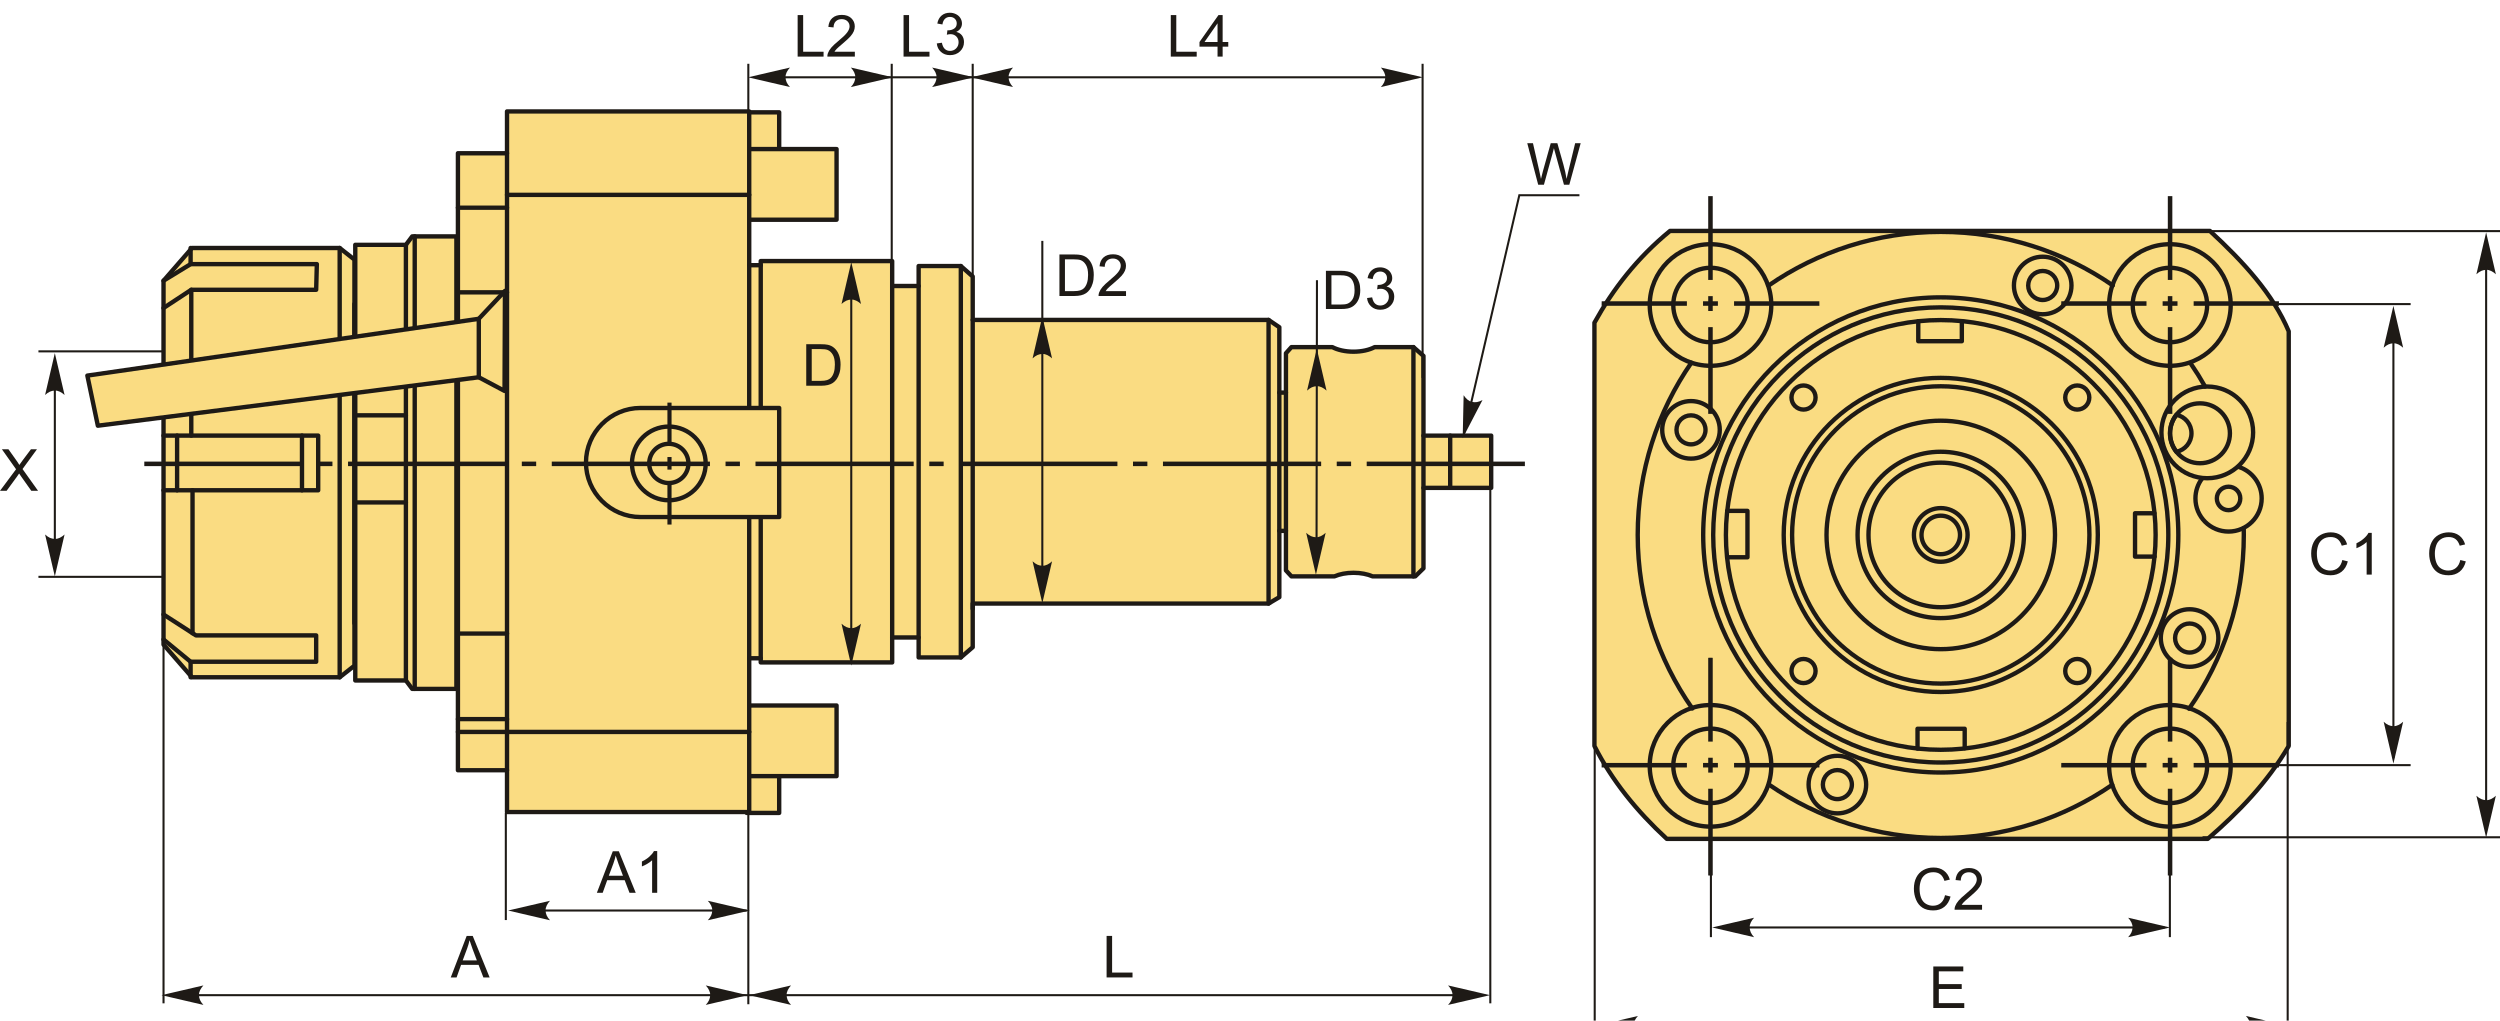 <?xml version="1.0"?>
<svg width="2852" height="1164.27" xmlns="http://www.w3.org/2000/svg" xmlns:svg="http://www.w3.org/2000/svg" clip-rule="evenodd" fill-rule="evenodd" version="1.1" xml:space="preserve">
 <defs>
  <style type="text/css">
   <![CDATA[
    .str1 {stroke:#1E1A16;stroke-width:2.36;stroke-miterlimit:22.926}
    .str0 {stroke:#1E1A16;stroke-width:5;stroke-linecap:round;stroke-linejoin:round;stroke-miterlimit:22.926}
    .fil1 {fill:none}
    .fil2 {fill:#1E1A16}
    .fil0 {fill:#FADC82}
    .fil4 {fill:#1E1A16;fill-rule:nonzero}
    .fil3 {fill:#1E1A16;fill-rule:nonzero}
   ]]>
  </style>
 </defs>
 <g class="layer">
  <title>Layer 1</title>
  <g id="Layer_x0020_1">
   <g id="_2606869132064">
    <g id="svg_7">
     <polygon class="fil0 str0" id="svg_8" points="888.89,927.37 851.86,927.37 851.86,806.17 888.89,806.17 "/>
     <polygon class="fil0 str0" id="svg_9" points="954.35,885.44 851.86,885.44 851.86,804.84 954.35,804.84 "/>
    </g>
    <polygon class="fil0 str0" id="svg_10" points="888.89,128.13 851.86,128.13 851.86,249.33 888.89,249.33 "/>
    <polygon class="fil0 str0" id="svg_11" points="954.35,170.06 851.86,170.06 851.86,250.66 954.35,250.66 "/>
    <g id="svg_12">
     <path class="fil0 str0" d="m522.4,174.82l56,0l0,-47.69l276.29,0l0,175.43l13.15,0l0,-4.72l149.95,0l0,28.43l30.19,0l0,-22.77l48.13,0l13.55,11.94l0,49.52l337.52,0l12.27,8.34l0,74.59l7.55,0l0,-44.88l6.25,-7.02l46.65,0c6.11,3.22 14.68,5.22 24.17,5.22c9.49,0 18.06,-2 24.17,-5.22l44.19,0l11.46,10.02l0,90.95l77.25,0l0,59.58l-77.25,0l0,91.8l-9.38,9.17l-48.68,0c-5.86,-2.54 -13.46,-4.07 -21.76,-4.07c-8.3,0 -15.89,1.53 -21.76,4.07l-49.06,0l-6.25,-6.77l0,-45.13l-7.55,0l0,75.63l-12.27,7.3l-337.52,0l0,49.78l-13.55,11.68l-48.13,0l0,-22.77l-30.19,0l0,28.43l-149.95,0l0,-4.72l-13.15,0l0,175.43l-276.29,0l0,-47.69l-56,0l0,-703.86z" id="svg_13"/>
     <line class="fil1 str0" id="svg_14" x1="578.4" x2="578.4" y1="174.82" y2="878.68"/>
     <line class="fil1 str0" id="svg_15" x1="854.69" x2="854.69" y1="750.94" y2="302.56"/>
     <line class="fil1 str0" id="svg_16" x1="867.84" x2="867.84" y1="302.56" y2="750.94"/>
     <line class="fil1 str0" id="svg_17" x1="1017.79" x2="1017.79" y1="326.27" y2="727.23"/>
     <line class="fil1 str0" id="svg_18" x1="1047.98" x2="1047.98" y1="727.23" y2="326.27"/>
     <line class="fil1 str0" id="svg_19" x1="1096.11" x2="1096.11" y1="750" y2="303.5"/>
     <line class="fil1 str0" id="svg_20" x1="1109.66" x2="1109.66" y1="364.96" y2="694.49"/>
     <line class="fil1 str0" id="svg_21" x1="578.4" x2="522.4" y1="333.52" y2="333.52"/>
     <line class="fil1 str0" id="svg_22" x1="578.4" x2="522.4" y1="236.94" y2="236.94"/>
     <line class="fil1 str0" id="svg_23" x1="578.4" x2="522.4" y1="722.78" y2="722.78"/>
     <line class="fil1 str0" id="svg_24" x1="522.4" x2="854.69" y1="834.97" y2="834.97"/>
     <line class="fil1 str0" id="svg_25" x1="578.4" x2="522.4" y1="820.34" y2="820.34"/>
     <line class="fil1 str0" id="svg_26" x1="854.69" x2="578.4" y1="222.3" y2="222.3"/>
     <line class="fil1 str0" id="svg_27" x1="1447.18" x2="1447.18" y1="688.54" y2="364.96"/>
     <line class="fil1 str0" id="svg_28" x1="1459.45" x2="1459.45" y1="447.89" y2="605.61"/>
     <line class="fil1 str0" id="svg_29" x1="1467" x2="1467" y1="447.89" y2="605.61"/>
     <line class="fil1 str0" id="svg_30" x1="1612.43" x2="1612.43" y1="395.99" y2="657.51"/>
     <line class="fil1 str0" id="svg_31" x1="1623.89" x2="1623.89" y1="496.96" y2="556.54"/>
     <line class="fil1 str0" id="svg_32" x1="1654.38" x2="1654.38" y1="556.54" y2="496.96"/>
    </g>
    <g id="svg_33">
     <g id="svg_34">
      <polygon class="fil0 str0" id="svg_35" points="520.66,785.89 470.27,785.89 463.05,776.26 405.29,776.26 405.29,279.3 463.05,279.3 470.27,269.68 520.66,269.68 "/>
      <line class="fil1 str0" id="svg_36" x1="463.05" x2="463.05" y1="776.26" y2="279.3"/>
      <line class="fil1 str0" id="svg_37" x1="407.79" x2="463.05" y1="473.83" y2="473.83"/>
      <line class="fil1 str0" id="svg_38" x1="407.79" x2="463.05" y1="573.17" y2="573.17"/>
     </g>
     <g id="svg_39">
      <polygon class="fil0 str0" id="svg_40" points="404.35,759.42 387.5,772.65 219.04,772.65 186.55,735.35 186.55,320.22 219.04,282.91 387.5,282.91 404.35,296.15 "/>
      <polyline class="fil1 str0" id="svg_41" points="186.55,320.22 217.44,301.32 361.45,301.32 360.68,330.58 218.21,330.58 186.55,351.38 "/>
      <line class="fil1 str0" id="svg_42" x1="217.44" x2="217.44" y1="301.32" y2="282.91"/>
      <polyline class="fil1 str0" id="svg_43" points="186.55,496.93 362.99,496.93 362.99,559.31 186.55,559.31 "/>
      <line class="fil1 str0" id="svg_44" x1="202.04" x2="202.04" y1="496.93" y2="559.31"/>
      <line class="fil1 str0" id="svg_45" x1="344.51" x2="344.51" y1="496.93" y2="559.31"/>
      <line class="fil1 str0" id="svg_46" x1="218.21" x2="218.21" y1="496.93" y2="330.58"/>
      <polyline class="fil1 str0" id="svg_47" points="186.55,701.02 223.6,724.89 360.68,724.89 360.68,754.93 217.44,754.93 186.55,729.51 "/>
      <line class="fil1 str0" id="svg_48" x1="217.44" x2="217.44" y1="754.93" y2="772.65"/>
      <line class="fil1 str0" id="svg_49" x1="219.63" x2="219.63" y1="722.33" y2="559.31"/>
      <line class="fil1 str0" id="svg_50" x1="387.5" x2="387.5" y1="772.65" y2="282.91"/>
      <line class="fil1 str0" id="svg_51" x1="404.35" x2="404.35" y1="346.69" y2="711.03"/>
      <line class="fil1 str0" id="svg_52" x1="473.11" x2="473.11" y1="785.89" y2="269.61"/>
     </g>
    </g>
    <path class="fil0 str0" d="m888.89,465.42l-158.2,0c-34.21,0 -62.21,27.99 -62.21,62.21l0,0c0,34.21 28,62.21 62.21,62.21l158.2,0l0,-124.42z" id="svg_53"/>
    <path class="fil2" d="m379.25,526.59l-16.39,0l0,5.16l16.39,0l0,-5.16zm-214.63,0l180.46,0l0,5.16l-180.46,0l0,-5.16zm447.05,0l-16.39,0l0,5.16l16.39,0l0,-5.16zm-214.63,0l180.46,0l0,5.16l-180.46,0l0,-5.16zm447.05,0l-16.39,0l0,5.16l16.39,0l0,-5.16zm-214.63,0l180.45,0l0,5.16l-180.45,0l0,-5.16zm447.05,0l-16.39,0l0,5.16l16.39,0l0,-5.16zm-214.64,0l180.46,0l0,5.16l-180.46,0l0,-5.16zm447.05,0l-16.39,0l0,5.16l16.39,0l0,-5.16zm-214.63,0l180.46,0l0,5.16l-180.46,0l0,-5.16zm447.05,0l-16.39,0l0,5.16l16.39,0l0,-5.16zm-214.63,0l180.46,0l0,5.16l-180.46,0l0,-5.16zm232.42,0l180.46,0l0,5.16l-180.46,0l0,-5.16z" id="ось.cdr"/>
    <line class="fil1 str1" id="svg_54" x1="971.12" x2="971.12" y1="727.35" y2="327.27"/>
    <path class="fil3" d="m971.12,298.99l11.12,47.8c-3.44,-3.12 -7.25,-5.22 -11.11,-5.06c-4.1,0.18 -7.2,1.49 -11.13,5.06l11.12,-47.8z" id="стрелка.cdr"/>
    <path class="fil3" d="m971.12,759.34l11.12,-47.81c-3.44,3.13 -7.25,5.22 -11.11,5.07c-4.1,-0.18 -7.2,-1.49 -11.13,-5.07l11.12,47.81z" id="стрелка.cdr_0"/>
    <path class="fil4" d="m919.75,440.05l0,-47.38l16.32,0c3.68,0 6.49,0.22 8.43,0.67c2.72,0.63 5.03,1.77 6.95,3.4c2.51,2.12 4.37,4.81 5.6,8.09c1.25,3.29 1.87,7.05 1.87,11.28c0,3.59 -0.42,6.78 -1.26,9.56c-0.84,2.78 -1.92,5.08 -3.23,6.9c-1.32,1.82 -2.76,3.25 -4.32,4.29c-1.56,1.05 -3.45,1.84 -5.65,2.38c-2.22,0.54 -4.75,0.81 -7.62,0.81l-17.09,0zm6.28,-5.56l10.1,0c3.12,0 5.57,-0.29 7.35,-0.87c1.77,-0.59 3.18,-1.4 4.24,-2.46c1.48,-1.49 2.64,-3.5 3.47,-6.01c0.82,-2.52 1.24,-5.56 1.24,-9.14c0,-4.97 -0.81,-8.78 -2.43,-11.45c-1.63,-2.67 -3.6,-4.46 -5.93,-5.36c-1.67,-0.65 -4.37,-0.97 -8.1,-0.97l-9.94,0l0,36.26z" id="svg_55"/>
    <path class="fil4" d="m680.9,1018.5l18.17,-47.38l6.9,0l19.28,47.38l-7.13,0l-5.48,-14.36l-19.95,0l-5.14,14.36l-6.65,0zm13.63,-19.45l16.15,0l-4.94,-13.14c-1.49,-3.99 -2.62,-7.29 -3.4,-9.89c-0.65,3.09 -1.52,6.12 -2.61,9.12l-5.2,13.91z" id="svg_56"/>
    <path class="fil4" d="m749.75,1018.5l-5.82,0l0,-37.08c-1.4,1.35 -3.25,2.68 -5.52,4.02c-2.27,1.33 -4.32,2.34 -6.13,3l0,-5.63c3.25,-1.52 6.1,-3.37 8.54,-5.56c2.43,-2.17 4.16,-4.27 5.18,-6.33l3.75,0l0,47.58z" id="1"/>
    <line class="fil1 str1" id="svg_57" x1="853.69" x2="853.69" y1="927.37" y2="1145.64"/>
    <line class="fil1 str1" id="svg_58" x1="577.05" x2="577.05" y1="927.37" y2="1049.6"/>
    <line class="fil1 str1" id="svg_59" x1="851.9" x2="609.82" y1="1038.72" y2="1038.72"/>
    <path class="fil3" d="m579.65,1038.72l47.8,-11.11c-3.12,3.43 -5.22,7.24 -5.06,11.1c0.17,4.11 1.48,7.2 5.06,11.13l-47.8,-11.12z" id="стрелка.cdr_1"/>
    <path class="fil4" d="m514.22,1115.06l18.17,-47.37l6.89,0l19.29,47.37l-7.13,0l-5.49,-14.35l-19.95,0l-5.13,14.35l-6.65,0zm13.63,-19.45l16.14,0l-4.94,-13.13c-1.49,-4 -2.61,-7.29 -3.4,-9.9c-0.65,3.09 -1.52,6.12 -2.61,9.12l-5.19,13.91z" id="svg_60"/>
    <line class="fil1 str1" id="svg_61" x1="1682.1" x2="216.96" y1="1135.29" y2="1135.29"/>
    <path class="fil3" d="m852.94,1135.29l-47.81,-11.12c3.13,3.44 5.22,7.25 5.07,11.1c-0.18,4.11 -1.49,7.21 -5.07,11.13l47.81,-11.11z" id="стрелка.cdr_2"/>
    <path class="fil3" d="m184.23,1135.29l47.81,-11.12c-3.13,3.44 -5.22,7.25 -5.07,11.1c0.18,4.11 1.49,7.21 5.07,11.13l-47.81,-11.11z" id="стрелка.cdr_3"/>
    <line class="fil1 str1" id="svg_62" x1="186.55" x2="186.55" y1="673.97" y2="1144.6"/>
    <g id="svg_63">
     <path class="fil0 str0" d="m1818.93,368.15c21.16,-38.27 48.52,-73.78 86.23,-104.7c205.3,0 410.6,0 615.9,0c38.16,35.21 72.02,71.98 89.93,114.56c0,157.67 0,315.34 0,473.01c-24.43,41.69 -56.93,75.29 -92.39,105.94c-205.71,0 -411.43,0 -617.14,0c-34.51,-31.81 -62.73,-66.77 -82.53,-105.94c0,-160.95 0,-321.91 0,-482.87z" id="svg_64"/>
     <circle class="fil1 str0" cx="1951.35" cy="347.95" id="svg_65" r="69.34"/>
     <circle class="fil1 str0" cx="1951.35" cy="347.95" id="svg_66" r="42.48"/>
     <circle class="fil1 str0" cx="2475.44" cy="347.95" id="svg_67" r="69.34"/>
     <circle class="fil1 str0" cx="2475.44" cy="347.95" id="svg_68" r="42.48"/>
     <circle class="fil1 str0" cx="1951.35" cy="873.67" id="svg_69" r="69.34"/>
     <circle class="fil1 str0" cx="1951.35" cy="873.67" id="svg_70" r="42.48"/>
     <circle class="fil1 str0" cx="2475.44" cy="873.67" id="svg_71" r="69.34"/>
     <circle class="fil1 str0" cx="2475.44" cy="873.67" id="svg_72" r="42.48"/>
     <circle class="fil1 str0" cx="2214.02" cy="610.25" id="svg_73" r="21.97"/>
     <circle class="fil1 str0" cx="2214.02" cy="610.25" id="svg_74" r="30.62"/>
     <circle class="fil1 str0" cx="2214.02" cy="610.25" id="svg_75" r="82.45"/>
     <circle class="fil1 str0" cx="2214.02" cy="610.25" id="svg_76" r="94.9"/>
     <circle class="fil1 str0" cx="2214.02" cy="610.25" id="svg_77" r="130.33"/>
     <circle class="fil1 str0" cx="2214.02" cy="610.25" id="svg_78" r="169.59"/>
     <circle class="fil1 str0" cx="2214.02" cy="610.25" id="svg_79" r="179.17"/>
     <circle class="fil1 str0" cx="2214.02" cy="610.25" id="svg_80" r="245.11"/>
     <circle class="fil1 str0" cx="2214.02" cy="610.25" id="svg_81" r="259.61"/>
     <path class="fil1 str0" d="m2017.7,325.65c55.76,-38.54 123.41,-61.12 196.32,-61.12c72.89,0 140.51,22.56 196.26,61.07m89.06,89.37c5.75,8.38 11.14,17.03 16.14,25.91m44.18,161.7c0.05,2.55 0.08,5.11 0.08,7.67c0,73.76 -23.1,142.14 -62.47,198.27m-87.66,86.84c-55.62,38.23 -122.99,60.61 -195.59,60.61c-72.64,0 -140.06,-22.41 -195.7,-60.69m-87.75,-87.05c-39.24,-56.08 -62.27,-124.34 -62.27,-197.98c0,-72.98 22.62,-140.68 61.22,-196.47" id="svg_82"/>
     <circle class="fil1 str0" cx="2214.02" cy="610.25" id="svg_83" r="271.02"/>
     <circle class="fil1 str0" cx="2096.07" cy="895.07" id="svg_84" r="16.55"/>
     <circle class="fil1 str0" cx="2096.07" cy="895.07" id="svg_85" r="32.83"/>
     <circle class="fil1 str0" cx="1929.08" cy="490.38" id="svg_86" r="16.55"/>
     <circle class="fil1 str0" cx="1929.08" cy="490.38" id="svg_87" r="32.83"/>
     <circle class="fil1 str0" cx="2330.31" cy="325.68" id="svg_88" r="16.55"/>
     <circle class="fil1 str0" cx="2330.31" cy="325.68" id="svg_89" r="32.83"/>
     <circle class="fil1 str0" cx="2497.88" cy="727.86" id="svg_90" r="16.55"/>
     <circle class="fil1 str0" cx="2497.88" cy="727.86" id="svg_91" r="32.83"/>
     <circle class="fil1 str0" cx="2057.46" cy="453.5" id="svg_92" r="13.74"/>
     <circle class="fil1 str0" cx="2369.74" cy="453.5" id="svg_93" r="13.74"/>
     <circle class="fil1 str0" cx="2057.46" cy="765.51" id="svg_94" r="13.74"/>
     <circle class="fil1 str0" cx="2369.74" cy="765.51" id="svg_95" r="13.74"/>
     <polyline class="fil1 str0" id="svg_96" points="2188.36,366.46 2188.36,389.24 2238.06,389.24 2238.06,366.55 "/>
     <polyline class="fil1 str0" id="svg_97" points="1970.43,582.82 1993.51,582.82 1993.51,635.74 1970.5,635.74 "/>
     <polyline class="fil1 str0" id="svg_98" points="2187.52,853.95 2187.52,831.38 2241.32,831.38 2241.32,853.55 "/>
     <polyline class="fil1 str0" id="svg_99" points="2457.91,634.97 2435.65,634.97 2435.65,585.53 2457.65,585.53 "/>
     <circle class="fil1 str0" cx="2518.06" cy="493.26" id="svg_100" r="52.3"/>
     <circle class="fil1 str0" cx="2509.73" cy="494.29" id="svg_101" r="34.17"/>
     <path class="fil1 str0" d="m2482.87,515.42c-4.57,-5.81 -7.31,-13.15 -7.31,-21.12c0,-7.98 2.74,-15.32 7.31,-21.13c9.8,2.04 17.16,10.72 17.16,21.13c0,10.4 -7.36,19.08 -17.16,21.12z" id="svg_102"/>
     <path class="fil1 str0" d="m2554.39,532.8c14.96,5.03 25.73,19.17 25.73,35.82c0,20.87 -16.92,37.79 -37.78,37.79c-20.87,0 -37.79,-16.92 -37.79,-37.79c0,-8.5 2.81,-16.35 7.54,-22.66" id="svg_103"/>
     <circle class="fil1 str0" cx="2542.34" cy="568.62" id="svg_104" r="13.38"/>
    </g>
    <g id="svg_105">
     <path class="fil2" d="m1978.21,343.7l97.28,0c0.04,1.41 0.08,2.83 0.08,4.25c0,0.31 -0.01,0.61 -0.02,0.92l-97.34,0l0,-5.17zm-151.07,5.17c0,-0.31 -0.01,-0.61 -0.01,-0.92c0,-1.42 0.03,-2.84 0.08,-4.25l97.2,0l0,5.17l-97.27,0zm132.65,-5.17l-16.97,0l0,5.17l16.97,0l0,-5.17z" id="ось.cdr_4"/>
     <path class="fil2" d="m1948.72,319.38l0,-95.61c0.88,-0.02 1.75,-0.04 2.63,-0.04c0.85,0 1.69,0.02 2.54,0.04l0,95.61l-5.17,0zm5.17,152.76c-0.85,0.02 -1.69,0.03 -2.54,0.03c-0.88,0 -1.75,-0.01 -2.63,-0.03l0,-98.95l5.17,0l0,98.95zm-5.17,-134.34l0,16.97l5.17,0l0,-16.97l-5.17,0z" id="ось.cdr_5"/>
    </g>
    <g id="svg_106">
     <path class="fil2" d="m2502.52,343.7l97.28,0c0.05,1.41 0.08,2.83 0.08,4.25c0,0.31 -0.01,0.61 -0.01,0.92l-97.35,0l0,-5.17zm-151.07,5.17c0,-0.31 -0.01,-0.61 -0.01,-0.92c0,-1.42 0.03,-2.84 0.08,-4.25l97.2,0l0,5.17l-97.27,0zm132.65,-5.17l-16.97,0l0,5.17l16.97,0l0,-5.17z" id="ось.cdr_6"/>
     <path class="fil2" d="m2473.04,319.38l0,-95.61c0.87,-0.02 1.74,-0.04 2.62,-0.04c0.85,0 1.7,0.02 2.54,0.04l0,95.61l-5.16,0zm5.16,152.76c-0.84,0.02 -1.69,0.03 -2.54,0.03c-0.88,0 -1.75,-0.01 -2.62,-0.03l0,-98.95l5.16,0l0,98.95zm-5.16,-134.34l0,16.97l5.16,0l0,-16.97l-5.16,0z" id="ось.cdr_7"/>
    </g>
    <g id="svg_107">
     <path class="fil2" d="m1978.21,870.32l97.28,0c0.04,1.41 0.08,2.83 0.08,4.25c0,0.31 -0.01,0.61 -0.02,0.92l-97.34,0l0,-5.17zm-151.07,5.17c0,-0.31 -0.01,-0.61 -0.01,-0.92c0,-1.42 0.03,-2.84 0.08,-4.25l97.2,0l0,5.17l-97.27,0zm132.65,-5.17l-16.97,0l0,5.17l16.97,0l0,-5.17z" id="ось.cdr_8"/>
     <path class="fil2" d="m1948.72,846l0,-95.61c0.88,-0.02 1.75,-0.03 2.63,-0.03c0.85,0 1.69,0.01 2.54,0.03l0,95.61l-5.17,0zm5.17,152.76c-0.85,0.02 -1.69,0.03 -2.54,0.03c-0.88,0 -1.75,-0.01 -2.63,-0.03l0,-98.96l5.17,0l0,98.96zm-5.17,-134.34l0,16.97l5.17,0l0,-16.97l-5.17,0z" id="ось.cdr_9"/>
    </g>
    <g id="svg_108">
     <path class="fil2" d="m2502.52,870.32l97.28,0c0.05,1.41 0.08,2.83 0.08,4.25c0,0.31 -0.01,0.61 -0.01,0.92l-97.35,0l0,-5.17zm-151.07,5.17c0,-0.31 -0.01,-0.61 -0.01,-0.92c0,-1.42 0.03,-2.84 0.08,-4.25l97.2,0l0,5.17l-97.27,0zm132.65,-5.17l-16.97,0l0,5.17l16.97,0l0,-5.17z" id="ось.cdr_10"/>
     <path class="fil2" d="m2473.04,846l0,-95.61c0.87,-0.02 1.74,-0.03 2.62,-0.03c0.85,0 1.7,0.01 2.54,0.03l0,95.61l-5.16,0zm5.16,152.76c-0.84,0.02 -1.69,0.03 -2.54,0.03c-0.88,0 -1.75,-0.01 -2.62,-0.03l0,-98.96l5.16,0l0,98.96zm-5.16,-134.34l0,16.97l5.16,0l0,-16.97l-5.16,0z" id="ось.cdr_11"/>
    </g>
    <path class="fil3" d="m855.29,1038.72l-47.8,-11.11c3.13,3.43 5.22,7.24 5.06,11.1c-0.17,4.11 -1.48,7.2 -5.06,11.13l47.8,-11.12z" id="стрелка.cdr_12"/>
    <path class="fil4" d="m2218.9,1021.21l6.28,1.59c-1.31,5.15 -3.67,9.06 -7.08,11.77c-3.4,2.7 -7.57,4.05 -12.5,4.05c-5.1,0 -9.24,-1.03 -12.44,-3.12c-3.2,-2.07 -5.63,-5.08 -7.29,-9.02c-1.67,-3.95 -2.5,-8.17 -2.5,-12.69c0,-4.93 0.93,-9.23 2.82,-12.91c1.88,-3.67 4.56,-6.46 8.04,-8.37c3.47,-1.9 7.3,-2.85 11.47,-2.85c4.74,0 8.72,1.2 11.94,3.62c3.23,2.41 5.48,5.8 6.75,10.16l-6.15,1.46c-1.09,-3.44 -2.69,-5.96 -4.78,-7.52c-2.08,-1.58 -4.71,-2.36 -7.87,-2.36c-3.63,0 -6.67,0.87 -9.11,2.61c-2.44,1.74 -4.16,4.09 -5.14,7.03c-0.99,2.94 -1.49,5.97 -1.49,9.1c0,4.02 0.58,7.54 1.75,10.54c1.17,3.01 2.99,5.25 5.46,6.74c2.47,1.48 5.14,2.22 8.02,2.22c3.51,0 6.46,-1.01 8.89,-3.03c2.42,-2.03 4.07,-5.03 4.93,-9.02z" id="svg_109"/>
    <path class="fil4" d="m2261.13,1032.27l0,5.56l-31.37,0c-0.04,-1.4 0.19,-2.75 0.68,-4.05c0.81,-2.13 2.1,-4.23 3.88,-6.3c1.77,-2.06 4.31,-4.44 7.61,-7.14c5.12,-4.23 8.61,-7.57 10.43,-10.04c1.83,-2.47 2.74,-4.81 2.74,-7.01c0,-2.31 -0.82,-4.25 -2.48,-5.84c-1.65,-1.57 -3.81,-2.37 -6.47,-2.37c-2.81,0 -5.06,0.84 -6.75,2.52c-1.69,1.66 -2.54,3.98 -2.56,6.95l-5.95,-0.6c0.4,-4.46 1.95,-7.85 4.62,-10.19c2.68,-2.34 6.26,-3.51 10.77,-3.51c4.55,0 8.15,1.26 10.8,3.79c2.66,2.52 3.98,5.65 3.98,9.38c0,1.9 -0.39,3.76 -1.17,5.59c-0.77,1.84 -2.06,3.77 -3.86,5.8c-1.81,2.02 -4.8,4.81 -8.96,8.34c-3.5,2.93 -5.75,4.92 -6.74,5.97c-1,1.04 -1.81,2.09 -2.46,3.15l23.26,0z" id="svg_1"/>
    <line class="fil1 str1" id="svg_110" x1="2469.31" x2="1975.18" y1="1058.05" y2="1058.05"/>
    <path class="fil3" d="m2475.56,1058.05l-47.81,-11.11c3.13,3.43 5.22,7.24 5.06,11.1c-0.17,4.11 -1.48,7.2 -5.06,11.13l47.81,-11.12z" id="стрелка.cdr_13"/>
    <path class="fil3" d="m1953.29,1058.05l47.8,-11.11c-3.12,3.43 -5.21,7.24 -5.06,11.1c0.18,4.11 1.49,7.2 5.06,11.13l-47.8,-11.12z" id="стрелка.cdr_14"/>
    <line class="fil1 str1" id="svg_111" x1="1951.81" x2="1951.81" y1="988.45" y2="1069.08"/>
    <line class="fil1 str1" id="svg_112" x1="2475.39" x2="2475.39" y1="988.45" y2="1069.08"/>
    <polygon class="fil4" id="svg_113" points="2205.51,1149.93 2205.51,1102.55 2239.72,1102.55 2239.72,1108.11 2211.8,1108.11 2211.8,1122.67 2237.93,1122.67 2237.93,1128.23 2211.8,1128.23 2211.8,1144.37 2240.84,1144.37 2240.84,1149.93 "/>
    <line class="fil1 str1" id="svg_114" x1="2594.28" x2="1850.21" y1="1170.15" y2="1170.15"/>
    <path class="fil3" d="m2609.95,1170.15l-47.8,-11.12c3.12,3.44 5.21,7.25 5.06,11.11c-0.17,4.1 -1.48,7.2 -5.06,11.13l47.8,-11.12z" id="стрелка.cdr_15"/>
    <path class="fil3" d="m1820.72,1170.15l47.81,-11.12c-3.13,3.44 -5.22,7.25 -5.06,11.11c0.17,4.1 1.48,7.2 5.06,11.13l-47.81,-11.12z" id="стрелка.cdr_16"/>
    <line class="fil1 str1" id="svg_115" x1="1819.24" x2="1819.24" y1="783.35" y2="1181.18"/>
    <line class="fil1 str1" id="svg_116" x1="2609.79" x2="2609.79" y1="823.63" y2="1181.18"/>
    <path class="fil4" d="m2672.13,638.85l6.28,1.59c-1.31,5.15 -3.67,9.06 -7.08,11.77c-3.4,2.7 -7.57,4.05 -12.5,4.05c-5.1,0 -9.24,-1.03 -12.44,-3.12c-3.2,-2.07 -5.63,-5.08 -7.29,-9.02c-1.67,-3.95 -2.51,-8.17 -2.51,-12.69c0,-4.93 0.94,-9.23 2.83,-12.91c1.88,-3.67 4.56,-6.46 8.04,-8.37c3.47,-1.9 7.3,-2.85 11.47,-2.85c4.74,0 8.72,1.2 11.94,3.62c3.23,2.41 5.48,5.8 6.75,10.16l-6.15,1.46c-1.1,-3.44 -2.7,-5.96 -4.78,-7.52c-2.08,-1.58 -4.71,-2.36 -7.87,-2.36c-3.63,0 -6.67,0.87 -9.11,2.61c-2.44,1.74 -4.16,4.09 -5.14,7.03c-0.99,2.94 -1.49,5.97 -1.49,9.1c0,4.02 0.58,7.54 1.75,10.54c1.17,3.01 2.99,5.25 5.46,6.74c2.47,1.48 5.14,2.22 8.02,2.22c3.51,0 6.46,-1.01 8.89,-3.03c2.42,-2.03 4.07,-5.03 4.93,-9.02z" id="svg_117"/>
    <path class="fil4" d="m2705.69,655.47l-5.83,0l0,-37.08c-1.4,1.35 -3.24,2.68 -5.51,4.02c-2.27,1.33 -4.32,2.34 -6.13,3l0,-5.63c3.25,-1.52 6.1,-3.37 8.53,-5.56c2.44,-2.17 4.17,-4.27 5.19,-6.33l3.75,0l0,47.58z" id="svg_2"/>
    <line class="fil1 str1" id="svg_118" x1="2730.4" x2="2730.4" y1="864.91" y2="370.78"/>
    <path class="fil3" d="m2730.4,871.16l11.12,-47.81c-3.44,3.13 -7.25,5.22 -11.1,5.06c-4.11,-0.17 -7.21,-1.48 -11.14,-5.06l11.12,47.81z" id="стрелка.cdr_17"/>
    <path class="fil3" d="m2730.4,348.89l11.12,47.8c-3.44,-3.12 -7.25,-5.21 -11.1,-5.06c-4.11,0.18 -7.21,1.49 -11.14,5.06l11.12,-47.8z" id="стрелка.cdr_18"/>
    <line class="fil1 str1" id="svg_119" x1="2599.88" x2="2750.05" y1="346.91" y2="346.91"/>
    <line class="fil1 str1" id="svg_120" x1="2599.88" x2="2750.05" y1="872.87" y2="872.87"/>
    <path class="fil4" d="m2806.73,638.85l6.28,1.59c-1.31,5.15 -3.67,9.06 -7.08,11.77c-3.4,2.7 -7.57,4.05 -12.5,4.05c-5.1,0 -9.24,-1.03 -12.44,-3.12c-3.2,-2.07 -5.63,-5.08 -7.29,-9.02c-1.67,-3.95 -2.5,-8.17 -2.5,-12.69c0,-4.93 0.93,-9.23 2.82,-12.91c1.88,-3.67 4.56,-6.46 8.04,-8.37c3.47,-1.9 7.3,-2.85 11.47,-2.85c4.74,0 8.72,1.2 11.94,3.62c3.23,2.41 5.48,5.8 6.75,10.16l-6.15,1.46c-1.09,-3.44 -2.69,-5.96 -4.78,-7.52c-2.08,-1.58 -4.71,-2.36 -7.87,-2.36c-3.63,0 -6.67,0.87 -9.11,2.61c-2.44,1.74 -4.16,4.09 -5.14,7.03c-0.99,2.94 -1.49,5.97 -1.49,9.1c0,4.02 0.58,7.54 1.75,10.54c1.17,3.01 2.99,5.25 5.46,6.74c2.47,1.48 5.14,2.22 8.02,2.22c3.51,0 6.46,-1.01 8.89,-3.03c2.43,-2.03 4.07,-5.03 4.93,-9.02z" id="svg_121"/>
    <line class="fil1 str1" id="svg_122" x1="2836.18" x2="2836.18" y1="936.42" y2="299.27"/>
    <path class="fil3" d="m2836.18,955.57l11.12,-47.8c-3.44,3.12 -7.25,5.22 -11.11,5.06c-4.1,-0.17 -7.2,-1.48 -11.13,-5.06l11.12,47.8z" id="стрелка.cdr_19"/>
    <path class="fil3" d="m2836.18,265.08l11.12,47.8c-3.44,-3.12 -7.25,-5.21 -11.11,-5.06c-4.1,0.18 -7.2,1.49 -11.13,5.06l11.12,-47.8z" id="стрелка.cdr_20"/>
    <line class="fil1 str1" id="svg_123" x1="2512.67" x2="2852" y1="263.65" y2="263.65"/>
    <line class="fil1 str1" id="svg_124" x1="2512.67" x2="2852" y1="955.16" y2="955.16"/>
    <circle class="fil1 str0" cx="762.99" cy="528.67" id="svg_125" r="42.04"/>
    <circle class="fil1 str0" cx="762.99" cy="528.67" id="svg_126" r="22.37"/>
    <path class="fil2" d="m761.39,459.3l4.73,0l0,46.46l-4.73,0l0,-46.46zm4.73,139.11l-4.73,0l0,-47.06l4.73,0l0,47.06zm-4.73,-77.05l0,14.38l4.73,0l0,-14.38l-4.73,0z" id="ось.cdr_21"/>
    <path class="fil4" d="m0,559.91l18.31,-24.58l-16.13,-22.79l7.47,0l8.63,12.12c1.8,2.51 3.05,4.43 3.76,5.76c1.07,-1.65 2.33,-3.42 3.78,-5.28l9.46,-12.6l6.87,0l-16.45,22.52l17.71,24.85l-7.7,0l-11.96,-16.89c-0.68,-0.96 -1.33,-1.92 -1.94,-2.87c-1.06,1.59 -1.81,2.7 -2.27,3.33l-12.01,16.43l-7.53,0z" id="svg_127"/>
    <line class="fil1 str1" id="svg_128" x1="43.85" x2="185.74" y1="400.83" y2="400.83"/>
    <line class="fil1 str1" id="svg_129" x1="43.85" x2="185.74" y1="658.06" y2="658.06"/>
    <g id="svg_130">
     <polygon class="fil0 str0" id="svg_131" points="546.21,430.38 111.63,485.64 99.66,428.49 546.21,363.68 576.06,331.89 575.59,445.96 "/>
     <line class="fil1 str0" id="svg_132" x1="546.21" x2="546.21" y1="430.38" y2="363.68"/>
    </g>
    <line class="fil1 str1" id="svg_133" x1="62.56" x2="62.56" y1="626.7" y2="426.71"/>
    <path class="fil3" d="m62.55,402.81l11.12,47.8c-3.44,-3.12 -7.25,-5.21 -11.11,-5.06c-4.1,0.18 -7.2,1.49 -11.13,5.06l11.12,-47.8z" id="стрелка.cdr_22"/>
    <path class="fil3" d="m62.55,657.55l11.12,-47.81c-3.44,3.13 -7.25,5.22 -11.11,5.07c-4.1,-0.18 -7.2,-1.49 -11.13,-5.07l11.12,47.81z" id="стрелка.cdr_23"/>
    <polyline class="fil1 str1" id="svg_134" points="1669.68,496.69 1733.25,222.71 1801.82,222.71 "/>
    <path class="fil4" d="m1754.77,210.74l-12.47,-47.38l6.5,0l7.11,31.07c0.77,3.25 1.45,6.48 2.04,9.68c1.24,-5.05 1.97,-7.96 2.18,-8.73l8.95,-32.02l7.56,0l6.79,23.99c1.67,5.95 2.9,11.55 3.7,16.76c0.62,-2.99 1.43,-6.42 2.41,-10.29l7.4,-30.46l6.3,0l-12.97,47.38l-6.1,0l-9.94,-36.1c-0.83,-3.02 -1.34,-4.87 -1.53,-5.55c-0.54,2.16 -1.02,4.01 -1.44,5.54l-9.94,36.11l-6.55,0z" id="svg_135"/>
    <path class="fil3" d="m1668.63,499.91l1.08,-49.07c2.55,3.88 5.72,6.85 9.5,7.66c4.02,0.85 7.34,0.34 12.04,-2.15l-22.62,43.56z" id="стрелка.cdr_24"/>
    <line class="fil1 str1" id="svg_136" x1="1700.14" x2="1700.14" y1="549.33" y2="1144.6"/>
    <path class="fil3" d="m1699.77,1135.29l-47.81,-11.12c3.13,3.44 5.22,7.25 5.06,11.1c-0.17,4.11 -1.48,7.21 -5.06,11.13l47.81,-11.11z" id="стрелка.cdr_25"/>
    <path class="fil3" d="m854.61,1135.29l47.81,-11.12c-3.13,3.44 -5.22,7.25 -5.06,11.1c0.17,4.11 1.48,7.21 5.06,11.13l-47.81,-11.11z" id="стрелка.cdr_26"/>
    <polygon class="fil4" id="svg_137" points="1262.4,1115.06 1262.4,1067.69 1268.69,1067.69 1268.69,1109.51 1291.98,1109.51 1291.98,1115.06 "/>
    <line class="fil1 str1" id="svg_138" x1="1189.08" x2="1189.08" y1="664.97" y2="274.79"/>
    <path class="fil3" d="m1189.08,361.03l11.12,47.81c-3.44,-3.13 -7.25,-5.22 -11.11,-5.06c-4.1,0.17 -7.2,1.48 -11.13,5.06l11.12,-47.81z" id="стрелка.cdr_27"/>
    <path class="fil3" d="m1189.08,688.15l11.12,-47.81c-3.44,3.13 -7.25,5.22 -11.11,5.07c-4.1,-0.18 -7.2,-1.49 -11.13,-5.07l11.12,47.81z" id="стрелка.cdr_28"/>
    <path class="fil4" d="m1208.6,337.66l0,-47.37l16.32,0c3.69,0 6.5,0.22 8.44,0.67c2.71,0.63 5.03,1.76 6.95,3.4c2.5,2.11 4.36,4.81 5.6,8.09c1.25,3.29 1.86,7.05 1.86,11.27c0,3.6 -0.42,6.78 -1.25,9.56c-0.84,2.78 -1.92,5.09 -3.23,6.91c-1.33,1.82 -2.76,3.25 -4.33,4.29c-1.55,1.05 -3.44,1.84 -5.64,2.38c-2.22,0.54 -4.76,0.8 -7.63,0.8l-17.09,0zm6.29,-5.55l10.1,0c3.12,0 5.57,-0.29 7.34,-0.87c1.78,-0.59 3.19,-1.41 4.25,-2.46c1.48,-1.49 2.64,-3.5 3.46,-6.01c0.83,-2.52 1.25,-5.56 1.25,-9.15c0,-4.96 -0.82,-8.78 -2.44,-11.44c-1.62,-2.67 -3.59,-4.46 -5.92,-5.36c-1.68,-0.65 -4.38,-0.97 -8.11,-0.97l-9.93,0l0,36.26z" id="svg_139"/>
    <path class="fil4" d="m1284.57,332.11l0,5.55l-31.36,0c-0.04,-1.4 0.19,-2.74 0.68,-4.04c0.81,-2.13 2.1,-4.24 3.88,-6.3c1.77,-2.06 4.31,-4.44 7.6,-7.15c5.13,-4.22 8.62,-7.56 10.44,-10.03c1.83,-2.47 2.74,-4.81 2.74,-7.02c0,-2.3 -0.82,-4.24 -2.48,-5.83c-1.65,-1.58 -3.81,-2.37 -6.47,-2.37c-2.81,0 -5.06,0.84 -6.75,2.51c-1.69,1.67 -2.54,3.99 -2.56,6.95l-5.95,-0.59c0.4,-4.46 1.95,-7.86 4.62,-10.19c2.68,-2.34 6.26,-3.51 10.77,-3.51c4.54,0 8.15,1.26 10.8,3.78c2.66,2.53 3.98,5.66 3.98,9.39c0,1.89 -0.39,3.76 -1.17,5.59c-0.77,1.84 -2.06,3.77 -3.86,5.8c-1.81,2.02 -4.8,4.81 -8.97,8.34c-3.49,2.93 -5.74,4.92 -6.73,5.96c-1,1.05 -1.81,2.1 -2.46,3.16l23.25,0z" id="svg_3"/>
    <line class="fil1 str1" id="svg_140" x1="853.69" x2="853.69" y1="72.76" y2="151.31"/>
    <polygon class="fil4" id="svg_141" points="909.95,64.58 909.95,17.2 916.24,17.2 916.24,59.02 939.53,59.02 939.53,64.58 "/>
    <path class="fil4" d="m975.21,59.02l0,5.56l-31.37,0c-0.04,-1.4 0.19,-2.75 0.69,-4.05c0.8,-2.13 2.09,-4.24 3.87,-6.3c1.77,-2.06 4.31,-4.44 7.61,-7.14c5.13,-4.23 8.61,-7.57 10.43,-10.04c1.83,-2.47 2.75,-4.81 2.75,-7.01c0,-2.31 -0.83,-4.25 -2.48,-5.84c-1.66,-1.57 -3.82,-2.37 -6.48,-2.37c-2.81,0 -5.06,0.84 -6.75,2.52c-1.68,1.66 -2.53,3.98 -2.56,6.94l-5.95,-0.59c0.41,-4.46 1.95,-7.85 4.62,-10.19c2.68,-2.34 6.26,-3.51 10.77,-3.51c4.55,0 8.15,1.26 10.8,3.78c2.66,2.53 3.98,5.66 3.98,9.39c0,1.89 -0.38,3.76 -1.17,5.59c-0.77,1.84 -2.06,3.77 -3.86,5.8c-1.81,2.02 -4.79,4.81 -8.96,8.34c-3.5,2.93 -5.75,4.92 -6.74,5.96c-0.99,1.05 -1.81,2.1 -2.46,3.16l23.26,0z" id="svg_4"/>
    <line class="fil1 str1" id="svg_142" x1="1607.86" x2="883.56" y1="88.18" y2="88.18"/>
    <path class="fil3" d="m853.39,88.18l47.8,-11.12c-3.12,3.44 -5.22,7.25 -5.06,11.1c0.18,4.11 1.49,7.21 5.06,11.13l-47.8,-11.11z" id="стрелка.cdr_29"/>
    <path class="fil3" d="m1018.46,88.18l-47.8,-11.12c3.13,3.44 5.22,7.25 5.06,11.1c-0.17,4.11 -1.48,7.21 -5.06,11.13l47.8,-11.11z" id="стрелка.cdr_30"/>
    <line class="fil1 str1" id="svg_143" x1="1017.28" x2="1017.28" y1="72.77" y2="307.63"/>
    <line class="fil1 str1" id="svg_144" x1="1109.66" x2="1109.66" y1="72.76" y2="335.02"/>
    <path class="fil3" d="m1111.15,88.18l-47.8,-11.12c3.13,3.44 5.22,7.25 5.06,11.1c-0.17,4.11 -1.48,7.21 -5.06,11.13l47.8,-11.11z" id="стрелка.cdr_31"/>
    <polygon class="fil4" id="svg_145" points="1030.77,64.58 1030.77,17.2 1037.05,17.2 1037.05,59.02 1060.35,59.02 1060.35,64.58 "/>
    <path class="fil4" d="m1559.52,340l5.82,-0.79c0.67,3.31 1.8,5.69 3.4,7.15c1.6,1.45 3.56,2.18 5.89,2.18c2.75,0 5.08,-0.95 6.96,-2.85c1.87,-1.89 2.81,-4.24 2.81,-7.04c0,-2.67 -0.87,-4.88 -2.63,-6.62c-1.74,-1.73 -3.96,-2.6 -6.66,-2.6c-1.1,0 -2.47,0.22 -4.11,0.65l0.65,-5.1c0.39,0.05 0.71,0.07 0.94,0.07c2.49,0 4.72,-0.65 6.71,-1.94c1.99,-1.29 2.98,-3.28 2.98,-5.96c0,-2.12 -0.73,-3.89 -2.17,-5.29c-1.45,-1.4 -3.31,-2.09 -5.59,-2.09c-2.28,0 -4.16,0.71 -5.67,2.15c-1.51,1.43 -2.48,3.58 -2.91,6.45l-5.83,-1.06c0.72,-3.91 2.33,-6.94 4.86,-9.09c2.51,-2.15 5.65,-3.22 9.4,-3.22c2.58,0 4.97,0.55 7.14,1.67c2.18,1.1 3.85,2.61 4.99,4.52c1.16,1.92 1.74,3.95 1.74,6.1c0,2.04 -0.56,3.89 -1.65,5.56c-1.1,1.68 -2.73,3.02 -4.88,4.01c2.8,0.64 4.97,1.98 6.53,4.02c1.54,2.03 2.31,4.59 2.31,7.65c0,4.13 -1.51,7.65 -4.52,10.53c-3.02,2.88 -6.84,4.31 -11.45,4.31c-4.15,0 -7.61,-1.25 -10.35,-3.73c-2.76,-2.48 -4.33,-5.69 -4.71,-9.64z" id="svg_5"/>
    <line class="fil1 str1" id="svg_146" x1="1622.89" x2="1622.89" y1="72.76" y2="431.17"/>
    <path class="fil3" d="m1623.09,88.18l-47.8,-11.12c3.12,3.44 5.21,7.25 5.06,11.1c-0.18,4.11 -1.49,7.21 -5.06,11.13l47.8,-11.11z" id="стрелка.cdr_32"/>
    <path class="fil3" d="m1107.84,88.18l47.8,-11.12c-3.12,3.44 -5.21,7.25 -5.06,11.1c0.18,4.11 1.49,7.21 5.06,11.13l-47.8,-11.11z" id="стрелка.cdr_33"/>
    <polygon class="fil4" id="svg_147" points="1335.63,64.58 1335.63,17.2 1341.91,17.2 1341.91,59.02 1365.2,59.02 1365.2,64.58 "/>
    <path class="fil4" d="m1388.97,64.58l0,-11.32l-20.58,0l0,-5.36l21.64,-30.7l4.76,0l0,30.7l6.42,0l0,5.36l-6.42,0l0,11.32l-5.82,0zm0,-16.68l0,-21.32l-14.86,21.32l14.86,0z" id="svg_6"/>
    <path class="fil4" d="m1068.68,49.54l5.82,-0.79c0.67,3.31 1.8,5.69 3.4,7.15c1.6,1.45 3.56,2.18 5.89,2.18c2.75,0 5.08,-0.95 6.96,-2.85c1.87,-1.89 2.81,-4.24 2.81,-7.04c0,-2.67 -0.87,-4.88 -2.63,-6.62c-1.74,-1.73 -3.96,-2.6 -6.66,-2.6c-1.1,0 -2.47,0.22 -4.11,0.65l0.65,-5.1c0.39,0.05 0.71,0.07 0.94,0.07c2.49,0 4.72,-0.65 6.71,-1.94c1.99,-1.29 2.98,-3.28 2.98,-5.96c0,-2.12 -0.73,-3.89 -2.17,-5.29c-1.45,-1.4 -3.31,-2.09 -5.59,-2.09c-2.28,0 -4.16,0.71 -5.67,2.15c-1.51,1.43 -2.48,3.58 -2.91,6.45l-5.83,-1.06c0.72,-3.91 2.33,-6.94 4.86,-9.09c2.51,-2.15 5.65,-3.22 9.4,-3.22c2.58,0 4.97,0.55 7.14,1.67c2.18,1.1 3.85,2.61 4.99,4.52c1.16,1.92 1.74,3.95 1.74,6.1c0,2.04 -0.56,3.89 -1.65,5.56c-1.1,1.68 -2.73,3.02 -4.88,4.01c2.8,0.64 4.97,1.98 6.53,4.02c1.54,2.03 2.31,4.59 2.31,7.65c0,4.13 -1.51,7.65 -4.52,10.53c-3.02,2.88 -6.84,4.31 -11.45,4.31c-4.15,0 -7.61,-1.25 -10.35,-3.73c-2.76,-2.48 -4.33,-5.69 -4.71,-9.64z" id="svg_148"/>
    <path class="fil4" d="m1512.61,308.91l0,43.63l16.32,0c3.69,0 6.5,-0.2 8.44,-0.62c2.71,-0.58 5.03,-1.62 6.95,-3.13c2.5,-1.94 4.36,-4.43 5.6,-7.45c1.25,-3.03 1.86,-6.49 1.86,-10.38c0,-3.32 -0.42,-6.24 -1.25,-8.81c-0.84,-2.56 -1.92,-4.69 -3.23,-6.36c-1.33,-1.68 -2.76,-2.99 -4.33,-3.95c-1.55,-0.97 -3.44,-1.69 -5.64,-2.19c-2.22,-0.5 -4.76,-0.74 -7.63,-0.74l-17.09,0zm6.29,5.11l10.1,0c3.12,0 5.57,0.27 7.34,0.8c1.78,0.54 3.19,1.3 4.25,2.27c1.48,1.37 2.64,3.22 3.46,5.54c0.83,2.32 1.25,5.12 1.25,8.43c0,4.57 -0.82,8.09 -2.44,10.54c-1.62,2.46 -3.59,4.11 -5.92,4.94c-1.68,0.6 -4.38,0.89 -8.11,0.89l-9.93,0l0,-33.4z" id="svg_149"/>
    <path class="fil3" d="m1502.2,397.82l11.12,47.81c-3.44,-3.13 -7.25,-5.22 -11.11,-5.06c-4.1,0.17 -7.2,1.48 -11.13,5.06l11.12,-47.81z" id="svg_150" transform="matrix(1 0 0 1 0 0)"/>
    <path class="fil3" d="m1501.2,655.63l11.12,-47.81c-3.44,3.13 -7.25,5.22 -11.11,5.07c-4.1,-0.18 -7.2,-1.49 -11.13,-5.07l11.12,47.81z" id="svg_151" transform="matrix(1 0 0 1 0 0)"/>
    <line class="fil1 str1" id="svg_152" points="null" transform="matrix(1 0 0 1 0 0) rotate(0.089 1502.14 478.73)" x1="1502.14" x2="1502.14" y1="637.82" y2="319.64"/>
   </g>
  </g>
 </g>
</svg>